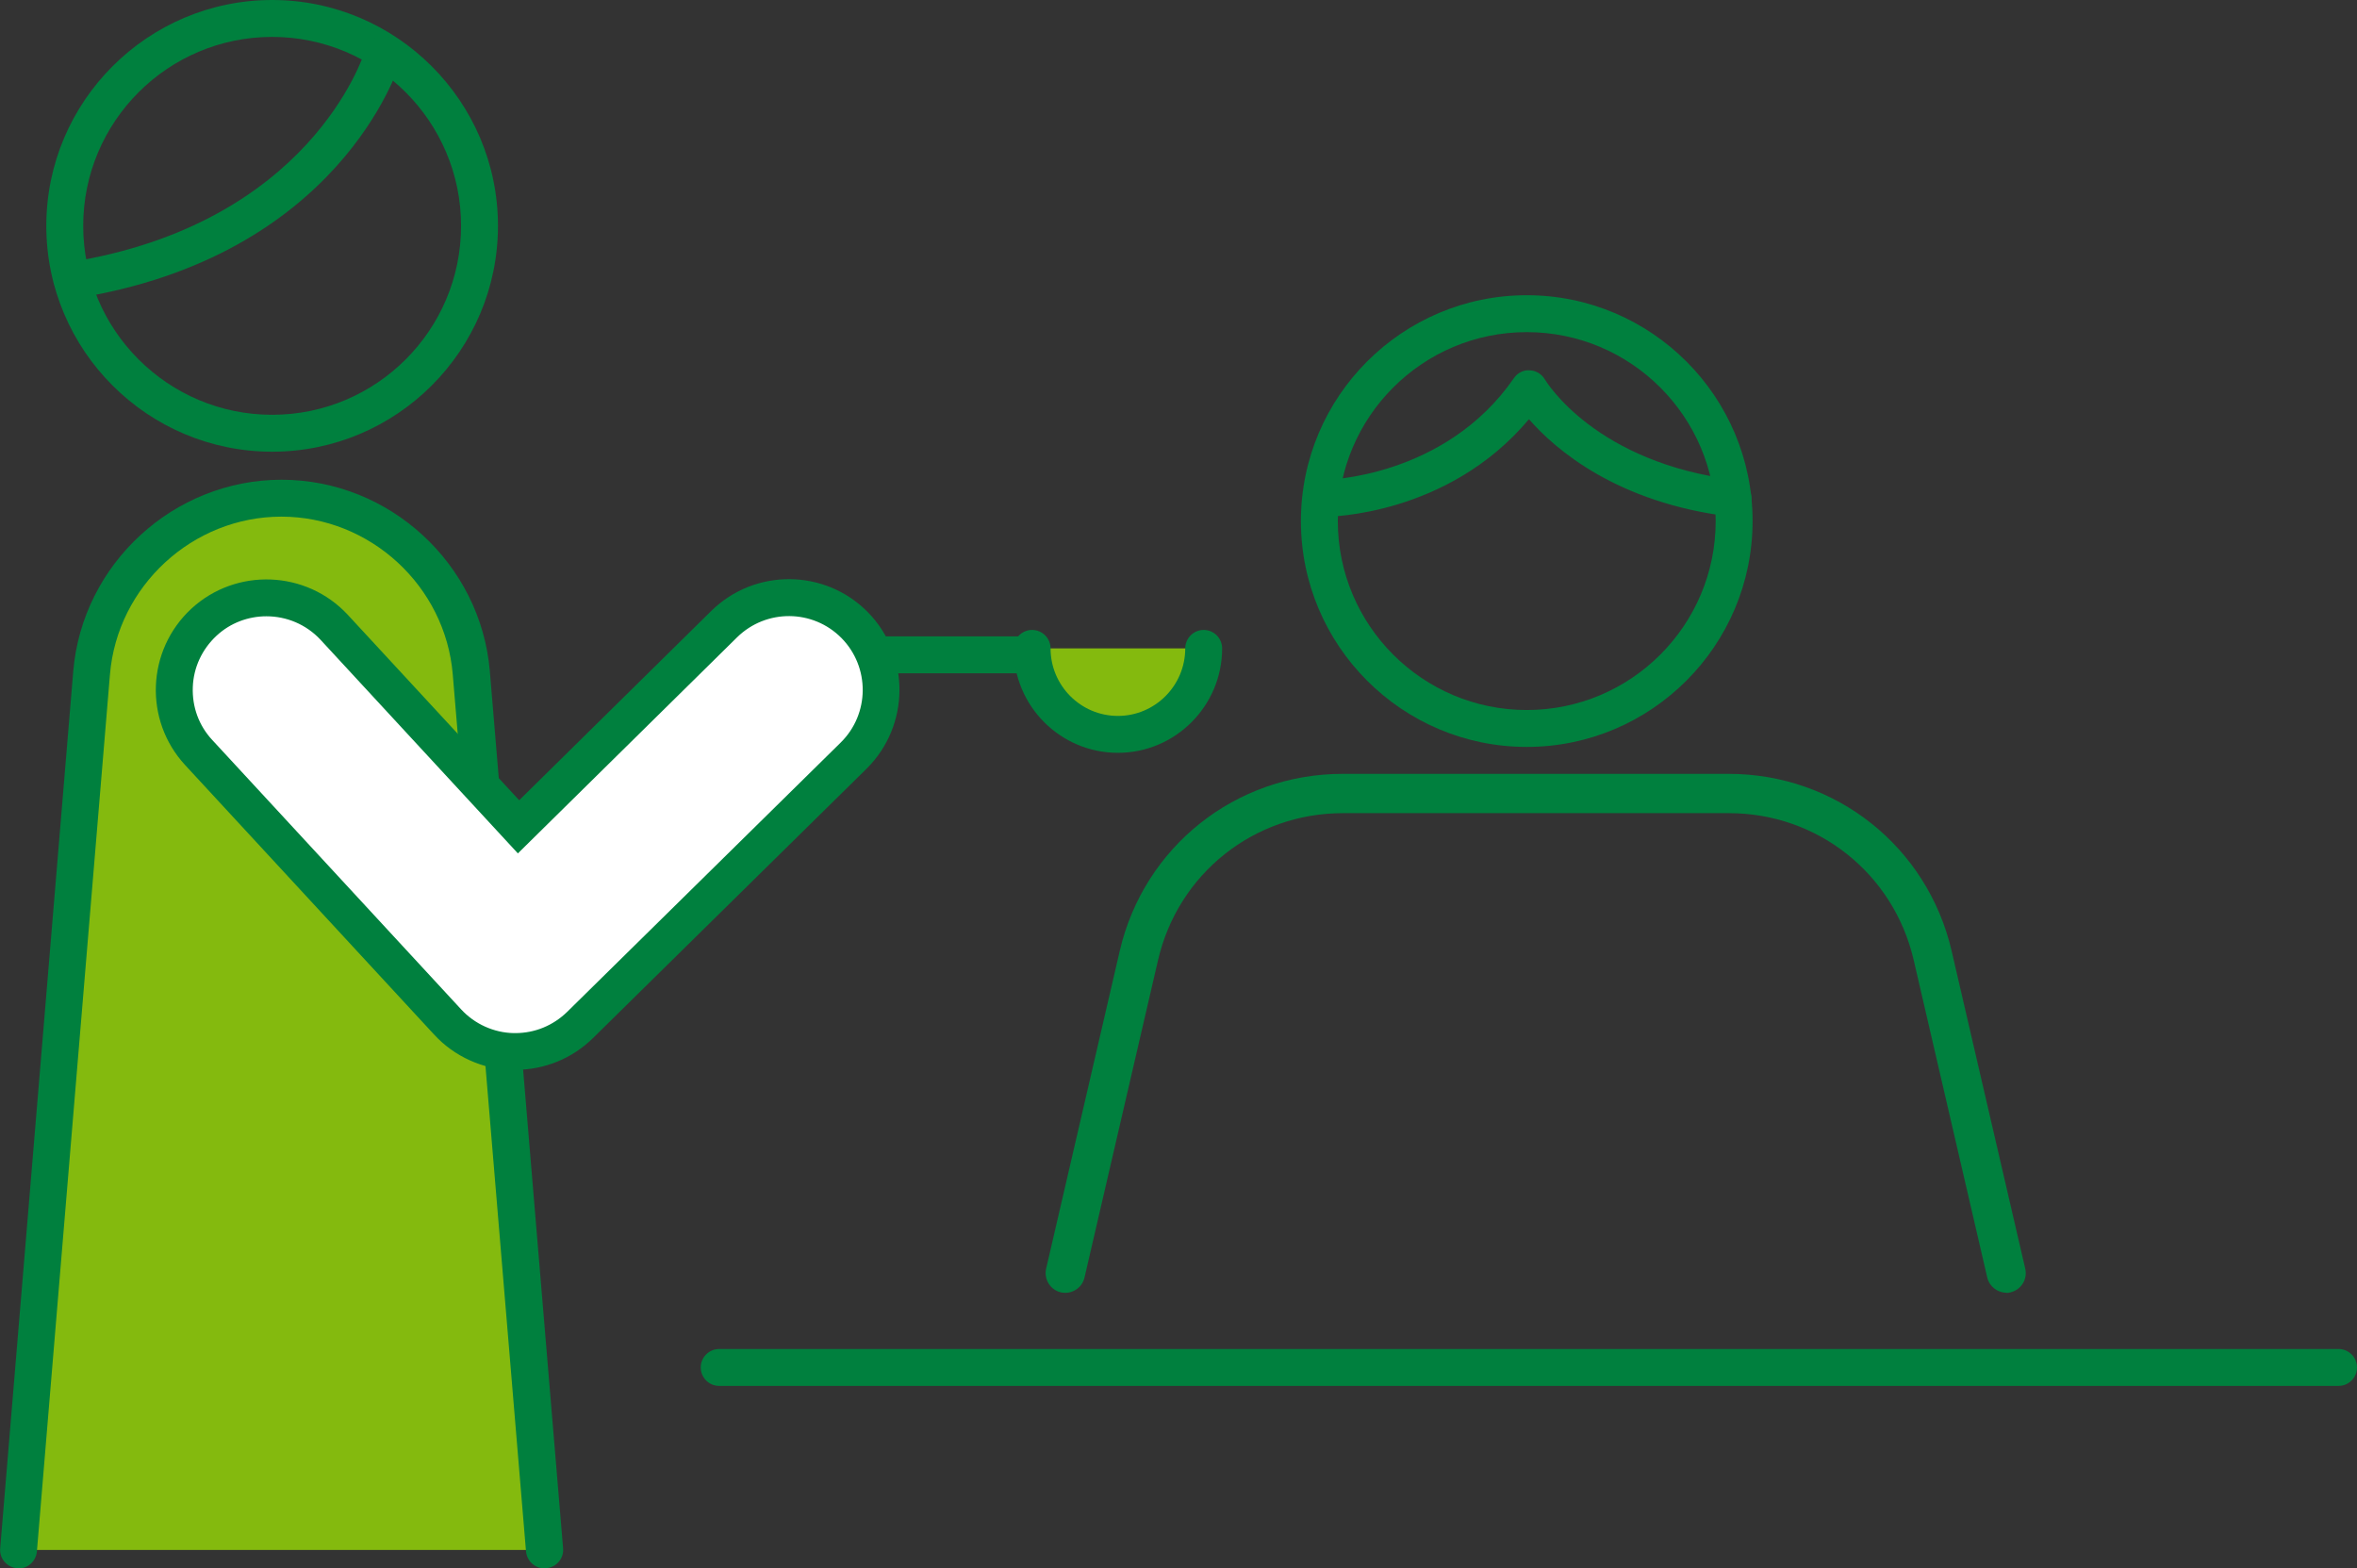 <?xml version="1.0" encoding="UTF-8"?><svg id="_イヤー_2" xmlns="http://www.w3.org/2000/svg" viewBox="0 0 127.75 85"><rect x="0" y="0" width="127.75" height="85" fill="#333333" stroke="none"/><defs><style>.cls-1{fill:#00803e;}.cls-2{fill:#fff;}.cls-3{fill:#84ba0e;}</style></defs><g id="_ース"><g><g><path class="cls-3" d="M1,84l3.97-47.53c.45-5.35,4.92-9.47,10.29-9.47h0c5.37,0,9.84,4.12,10.29,9.47l3.97,47.53"/><path class="cls-1" d="M29.51,85c-.51,0-.95-.39-1-.92l-3.97-47.53c-.4-4.79-4.48-8.55-9.29-8.55s-8.89,3.76-9.29,8.55L2,84.08c-.05,.55-.53,.98-1.08,.91-.55-.05-.96-.53-.91-1.08L3.97,36.38c.49-5.82,5.44-10.38,11.29-10.38s10.8,4.56,11.29,10.38l3.97,47.53c.05,.55-.36,1.03-.91,1.08-.03,0-.06,0-.08,0Z"/></g><path class="cls-1" d="M126.75,75.11H38.98c-.55,0-1-.45-1-1s.45-1,1-1H126.75c.55,0,1,.45,1,1s-.45,1-1,1Z"/><g><path class="cls-1" d="M55.21,36.49h-8.71c-.55,0-1-.45-1-1s.45-1,1-1h8.71c.55,0,1,.45,1,1s-.45,1-1,1Z"/><g><path class="cls-3" d="M65.24,35.14c0,2.57-2.08,4.65-4.65,4.65s-4.65-2.08-4.65-4.65"/><path class="cls-1" d="M60.59,40.8c-3.12,0-5.65-2.54-5.65-5.66,0-.55,.45-1,1-1s1,.45,1,1c0,2.02,1.64,3.66,3.65,3.66s3.65-1.64,3.65-3.66c0-.55,.45-1,1-1s1,.45,1,1c0,3.12-2.54,5.66-5.65,5.66Z"/></g></g><path class="cls-1" d="M14.75,24.48c-6.75,0-12.24-5.49-12.24-12.24S8.01,0,14.75,0s12.24,5.49,12.24,12.24-5.49,12.24-12.24,12.24Zm0-22.48c-5.65,0-10.24,4.59-10.24,10.24s4.59,10.24,10.24,10.24,10.24-4.59,10.24-10.24S20.4,2,14.75,2Z"/><path class="cls-1" d="M82.75,40.48c-6.75,0-12.24-5.49-12.24-12.24s5.49-12.24,12.24-12.24,12.24,5.49,12.24,12.24-5.49,12.24-12.24,12.24Zm0-22.48c-5.65,0-10.24,4.59-10.24,10.24s4.59,10.24,10.24,10.24,10.24-4.59,10.24-10.24-4.59-10.24-10.24-10.24Z"/><g><path class="cls-2" d="M27.93,57s-.08,0-.12,0c-1.35-.03-2.64-.61-3.55-1.61l-13.49-14.6c-1.87-2.03-1.75-5.19,.28-7.07,2.03-1.87,5.19-1.75,7.07,.28l9.99,10.81,11.15-10.98c1.97-1.94,5.13-1.91,7.07,.05,1.94,1.97,1.91,5.13-.05,7.07l-14.83,14.6c-.94,.92-2.2,1.44-3.51,1.44Z"/><path class="cls-1" d="M27.93,58h-.14c-1.61-.04-3.17-.74-4.26-1.93l-13.49-14.6c-2.25-2.43-2.1-6.23,.33-8.48,2.43-2.24,6.23-2.09,8.48,.33l9.29,10.05,10.41-10.26c2.36-2.32,6.16-2.29,8.48,.06,2.32,2.36,2.29,6.16-.06,8.49l-14.83,14.6c-1.13,1.11-2.63,1.72-4.21,1.72Zm-13.49-24.6c-.97,0-1.95,.35-2.71,1.06-.78,.73-1.24,1.71-1.28,2.78-.04,1.07,.33,2.09,1.06,2.87l13.49,14.6c.73,.79,1.77,1.26,2.84,1.28h.09c1.06,0,2.05-.41,2.81-1.15l14.83-14.6c1.57-1.55,1.59-4.08,.04-5.66-1.55-1.57-4.08-1.59-5.66-.04l-11.88,11.71-10.69-11.57c-.79-.85-1.86-1.28-2.94-1.28Z"/></g><path class="cls-1" d="M108.75,70.06c-.48,0-.92-.33-1.04-.82l-3.99-17.22c-1.09-4.68-5.2-7.95-10.01-7.95h-20.93c-4.81,0-8.92,3.27-10.01,7.95l-3.99,17.22c-.13,.57-.71,.93-1.28,.8-.57-.13-.93-.71-.8-1.28l3.99-17.22c1.31-5.65,6.28-9.6,12.08-9.6h20.93c5.8,0,10.77,3.95,12.08,9.6l3.99,17.22c.13,.57-.22,1.14-.8,1.28-.08,.02-.16,.03-.24,.03Z"/><path class="cls-1" d="M3.92,16.19c-.48,0-.91-.35-.99-.84-.09-.54,.29-1.06,.83-1.14C16.76,12.14,19.68,3.09,19.8,2.71c.16-.53,.72-.83,1.25-.67,.53,.16,.83,.71,.67,1.24-.13,.43-3.35,10.63-17.64,12.89-.05,0-.11,.01-.16,.01Z"/><path class="cls-1" d="M93.93,28s-.08,0-.12,0c-6.17-.75-9.51-3.64-10.94-5.28-4.39,5.23-10.82,5.29-11.11,5.29-.55,0-1-.45-1-1s.45-1,1-1h0c.06,0,6.54-.09,10.29-5.51,.19-.28,.51-.46,.86-.43,.34,.01,.65,.2,.82,.49,.11,.18,2.79,4.53,10.32,5.45,.55,.07,.94,.57,.87,1.11-.06,.51-.49,.88-.99,.88Z"/></g></g></svg>